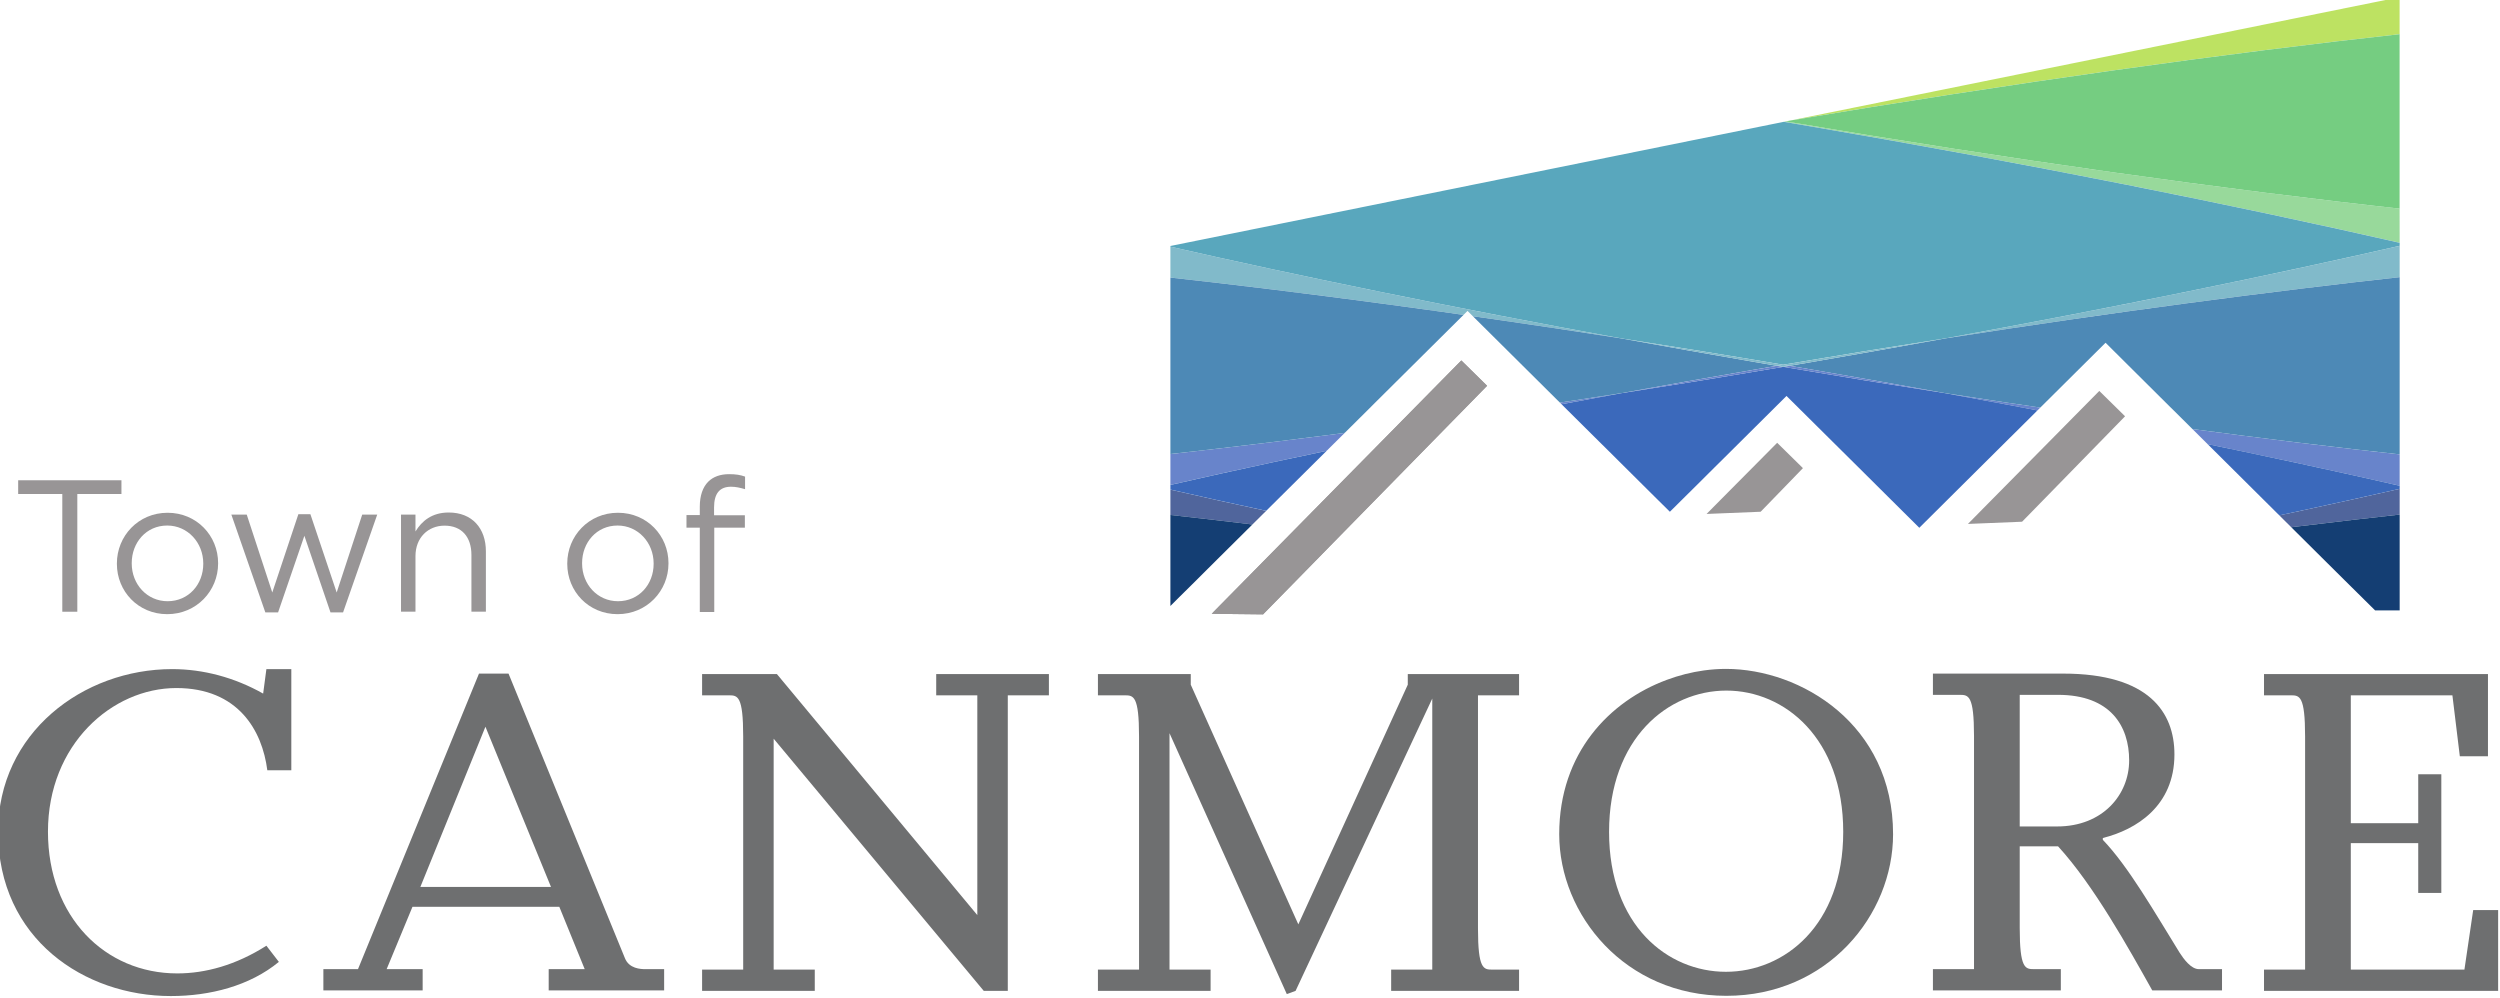 <!-- Created with Inkscape (http://www.inkscape.org/) -->
<svg width="502" height="200.43" version="1.1" viewBox="0 0 132.82 53.03" xmlns="http://www.w3.org/2000/svg">
 <defs>
  <clipPath id="clipPath24669">
   <path d="m506.63 79.28v-10.332 5.929-3.222 5.107-13.838 10.909-3.093 4.981-12.791l0.443 0.443 0.476 0.47 1.19 1.185 6.922 6.869 0.254 0.255 4.209 4.179 5.978-5.935 0.277-0.273 2.086-2.073 0.249-0.247 0.6-0.593 0.83 0.823 0.389 0.385 0.817 0.814 0.287 0.283 2.973 2.954 2.892-2.869 0.281-0.278 1.042-1.036 0.372-0.37 1.444-1.434 1.047 1.04 0.211 0.21 2.882 2.864 0.175 0.172 4.144 4.117 2.895-2.878 0.212-0.208 6.703-6.66 1.058-1.05 0.881-0.872 0.492-0.487h1.116v12.938-4.876 2.989-11.046 13.975-5.002 3.117-5.828 10.283l-3e-3 1.74v9.561z"/>
  </clipPath>
 </defs>
 <g transform="translate(-159.17 -214.58)">
  <g transform="matrix(3.314 0 0 3.314 -368.39 -496.64)">
   <g fill="#989596">
    <g transform="matrix(.353 0 0 -.353 160.19 222.53)">
     <path d="m0 0h-2.004v0.622h4.69v-0.622h-2.004v-5.347h-0.682z" fill="#989596"/>
    </g>
    <g transform="matrix(.353 0 0 -.353 162.45 223.65)">
     <path d="m0 0v0.017c0 0.947-0.708 1.723-1.637 1.723-0.956 0-1.612-0.776-1.612-1.706v-0.017c0-0.947 0.699-1.714 1.629-1.714 0.955 0 1.62 0.767 1.62 1.697m-3.923 0v0.017c0 1.245 0.972 2.303 2.303 2.303 1.321 0 2.294-1.041 2.294-2.286v-0.017c0-1.245-0.981-2.302-2.311-2.302-1.322 0-2.286 1.04-2.286 2.285" fill="#989596"/>
    </g>
    <g transform="matrix(.353 0 0 -.353 162.9 222.86)">
     <path d="m0 0h0.699l1.16-3.539 1.185 3.556h0.546l1.194-3.556 1.16 3.539h0.682l-1.552-4.443h-0.571l-1.186 3.479-1.194-3.479h-0.579z" fill="#989596"/>
    </g>
    <g transform="matrix(.353 0 0 -.353 165.62 222.86)">
     <path d="m0 0h0.657v-0.767c0.29 0.477 0.75 0.861 1.509 0.861 1.066 0 1.689-0.717 1.689-1.765v-2.738h-0.657v2.575c0 0.819-0.443 1.331-1.219 1.331-0.759 0-1.322-0.555-1.322-1.382v-2.524h-0.657z" fill="#989596"/>
    </g>
    <g transform="matrix(.353 0 0 -.353 169.67 223.65)">
     <path d="m0 0v0.017c0 0.947-0.708 1.723-1.637 1.723-0.956 0-1.612-0.776-1.612-1.706v-0.017c0-0.947 0.699-1.714 1.629-1.714 0.955 0 1.62 0.767 1.62 1.697m-3.923 0v0.017c0 1.245 0.972 2.303 2.303 2.303 1.321 0 2.294-1.041 2.294-2.286v-0.017c0-1.245-0.981-2.302-2.311-2.302-1.322 0-2.286 1.04-2.286 2.285" fill="#989596"/>
    </g>
    <g transform="matrix(.353 0 0 -.353 170.41 223.07)">
     <path d="m0 0h-0.605v0.571h0.605v0.384c0 0.503 0.137 0.887 0.384 1.134 0.222 0.222 0.546 0.341 0.947 0.341 0.306 0 0.512-0.034 0.725-0.111v-0.571c-0.239 0.068-0.419 0.111-0.64 0.111-0.512 0-0.768-0.307-0.768-0.938v-0.358h1.399v-0.563h-1.39v-3.829h-0.657z" fill="#989596"/>
    </g>
   </g>
   <g transform="matrix(.353 0 0 -.353 163.41 225.73)">
    <path d="m0 0c-1.301 0.735-2.726 1.112-4.131 1.112-4.049 0-7.907-2.895-7.907-7.383 0-4.885 3.944-7.465 7.843-7.465 1.782 0 3.586 0.462 4.908 1.552l-0.566 0.734c-1.385-0.881-2.769-1.258-4.048-1.258-3.272 0-5.872 2.558-5.872 6.437 0 3.964 2.915 6.523 5.83 6.523 2.811 0 3.901-1.93 4.132-3.733h1.09v4.593h-1.132z" fill="#6e6f70"/>
   </g>
   <g transform="matrix(.353 0 0 -.353 165.93 228.83)">
    <path d="m0 0 2.956 7.277 2.978-7.277zm9.289-3.23-5.284 12.919h-1.342l-5.495-13.422h-1.572v-0.965h4.509v0.965h-1.636l1.173 2.831h6.67l1.153-2.831h-1.636v-0.965h5.243v0.965h-0.839c-0.231 0-0.754 0.021-0.944 0.503" fill="#6e6f70"/>
   </g>
   <g transform="matrix(.353 0 0 -.353 174.2 225.52)">
    <path d="m0 0v-0.673h1.867v-9.982l-8.859 10.655-0.203 0.244-0.039 0.047h-3.398v-0.964h1.216c0.399 0 0.65-0.021 0.65-1.867v-10.59h-1.866v-0.966h5.117v0.966h-1.867v10.486l9.542-11.452h1.091v13.423h1.867v0.964h-5.118z" fill="#6e6f70"/>
   </g>
   <g transform="matrix(.353 0 0 -.353 181.76 225.52)">
    <path d="m0 0v-0.191l-4.971-10.884-4.885 10.884v0.482h-4.216v-0.964h1.217c0.399 0 0.65-0.021 0.65-1.867v-10.59h-1.867v-0.966h5.117v0.966h-1.866v10.737l5.327-11.849 0.398 0.146 6.208 13.276v-12.31h-1.867v-0.966h5.809v0.966h-1.216c-0.399 0-0.65 0.02-0.65 1.866v10.591h1.866v0.964h-5.054z" fill="#6e6f70"/>
   </g>
   <g transform="matrix(.353 0 0 -.353 186.86 230.19)">
    <path d="m0 0c-2.642 0-5.306 2.096-5.306 6.353 0 4.258 2.684 6.418 5.327 6.418s5.307-2.16 5.307-6.418c0-4.257-2.686-6.353-5.328-6.353m0 13.756c-0.327 0-0.661-0.024-0.999-0.07-0.564-0.078-1.135-0.222-1.693-0.43-2.577-0.96-4.878-3.301-4.878-7.007 0-3.67 2.999-7.34 7.591-7.34 4.593 0 7.571 3.67 7.571 7.34 0 4.99-4.194 7.507-7.592 7.507" fill="#6e6f70"/>
   </g>
   <g transform="matrix(.353 0 0 -.353 192.17 227.86)">
    <path d="m0 0h-1.699v5.977h1.74c2.391 0 3.23-1.426 3.23-2.978s-1.196-2.999-3.271-2.999m5.558-5.725c-1.091 1.762-2.328 3.922-3.483 5.117v0.084c1.511 0.377 3.252 1.447 3.252 3.796 0 1.908-1.153 3.67-5.055 3.67h-5.913v-0.965h1.216c0.398 0 0.65-0.021 0.65-1.866v-10.591h-1.866v-0.965h5.809v0.965h-1.217c-0.398 0-0.65 0.021-0.65 1.867v3.712h1.74c1.616-1.762 3.21-4.635 4.279-6.544h3.168v0.965h-1.05c-0.357 0-0.692 0.462-0.88 0.755" fill="#6e6f70"/>
   </g>
   <g transform="matrix(.353 0 0 -.353 198.84 229.2)">
    <path d="m0 0-0.398-2.705h-5.16v5.745h3.062v-2.264h1.049v5.389h-1.049v-2.222h-3.062v5.809h4.614l0.337-2.769h1.278v3.733h-10.171v-0.964h1.217c0.398 0 0.649-0.021 0.649-1.866v-10.591h-1.866v-0.966h10.633v3.671z" fill="#6e6f70"/>
   </g>
   <g transform="matrix(.353 0 0 -.353 179.44 224.46)" fill="#989596">
    <path d="m0 0-2.332 0.026 0.117 0.121 0.192 0.196 1.586 1.608 0.81 0.822 6.183 6.274 0.139 0.142 2.309 2.343 1.17-1.151-1.545-1.577-0.04-0.04-5.54-5.652-0.515-0.527-2.391-2.438z"/>
    <path d="m0 0-2.332 0.026 0.117 0.121 0.192 0.196 1.586 1.608 0.81 0.822 6.183 6.274 0.139 0.142 2.309 2.343 1.17-1.151-1.545-1.577-0.04-0.04-5.54-5.652-0.515-0.527-2.391-2.438z"/>
   </g>
   <g transform="matrix(.353 0 0 -.353 186.55 222.85)">
    <path d="M 0,0 1.259,1.27 1.668,1.681 1.776,1.79 2.069,2.085 3.206,3.232 4.325,2.131 4.376,2.08 4.055,1.749 4.046,1.739 3.768,1.452 2.456,0.1 Z" fill="#989596"/>
   </g>
   <g transform="matrix(.353 0 0 -.353 190.74 223.01)">
    <path d="m0 0 0.539 0.546 0.156 0.159 3.693 3.737 0.03 0.031 1.548 1.567 1.091-1.073 0.079-0.078-0.034-0.036-4.418-4.524-0.09-0.091-0.135-0.138z" fill="#989596"/>
   </g>
   <g transform="matrix(.353 0 0 -.353 -.886 246.54)">
    <g clip-path="url(#clipPath24669)">
     <g transform="translate(562.81 69.766)">
      <path d="m0 0v9e-3c-6.31 0.688-13.417 1.638-20.995 2.82 7.581-1.385 14.665-2.836 20.946-4.274l0.049 0.011v0.013z" fill="#6884cb"/>
     </g>
     <g transform="translate(515.58 65.969)">
      <path d="m0 0 0.248 0.247 0.01 0.011c-3.259 0.669-6.376 1.341-9.319 2.013v-1.163c2.869-0.317 5.899-0.687 9.061-1.108" fill="#50659c"/>
     </g>
     <g transform="translate(552.32 66.073)">
      <path d="m0 0 0.212-0.212c3.609 0.488 7.052 0.906 10.283 1.261v1.188l-0.049 0.011c-3.278-0.749-6.773-1.503-10.446-2.248" fill="#50659c"/>
     </g>
     <g transform="translate(506.52 68.405)">
      <path d="M 0,0 C 6.186,1.409 13.142,2.831 20.576,4.188 13.166,3.035 6.204,2.1 0,1.414 Z" fill="#6884cb"/>
     </g>
     <g transform="translate(552.32 66.073)">
      <path d="m0 0c3.673 0.745 7.168 1.499 10.446 2.248-6.28 1.439-13.365 2.89-20.946 4.274-2.407 0.376-4.863 0.774-7.355 1.196-2.493-0.422-4.95-0.822-7.362-1.197-7.434-1.358-14.389-2.78-20.575-4.189v-0.165c2.943-0.672 6.06-1.344 9.319-2.013l4.238 4.207 0.031-0.029 0.034 0.032 6.032-5.991c1.819-0.282 3.664-0.575 5.533-0.881l2.991 2.971 0.034-0.032 0.034 0.034 2.914-2.896c2.531 0.414 5.02 0.804 7.452 1.167l0.011 0.011 4.182 4.155 0.032-0.032 0.032 0.032z" fill="#3b69bb"/>
     </g>
     <g transform="translate(562.81 80.93)">
      <path d="m0 0v7e-3c-8.29 0.908-17.957 2.259-28.258 4.004-0.03-7e-3 -0.062-0.011-0.094-0.016 0.436-0.075 0.87-0.149 1.306-0.223 9.868-1.694 19.073-3.532 26.997-5.345l0.049 0.011v0.014z" fill="#98d99b"/>
     </g>
     <g transform="translate(506.52 79.273)">
      <path d="m0 0v-1.414c6.206-0.687 13.171-1.619 20.586-2.776-7.437 1.358-14.397 2.78-20.586 4.19" fill="#81baca"/>
     </g>
     <g transform="translate(534.17 73.839)">
      <path d="m0 0c-0.337 0.057-0.676 0.116-1.016 0.173-2.047 0.351-4.067 0.71-6.049 1.071-7.415 1.157-14.38 2.089-20.586 2.775v-8.039c6.204 0.686 13.166 1.621 20.576 2.774 1.988 0.362 4.007 0.72 6.058 1.072 0.339 0.059 0.68 0.116 1.017 0.174" fill="#4d89b6"/>
     </g>
     <g transform="translate(533.16 73.665)">
      <path d="m0 0c-2.052-0.352-4.07-0.71-6.059-1.072 2.412 0.375 4.869 0.776 7.362 1.197-0.096 0.017-0.19 0.032-0.286 0.049-0.338-0.058-0.679-0.115-1.017-0.174" fill="#6884cb"/>
     </g>
     <g transform="translate(541.82 75.083)">
      <path d="m0 0c7.579 1.183 14.685 2.13 20.993 2.821v1.441l-0.049 0.011c-6.279-1.435-13.361-2.888-20.944-4.273" fill="#81baca"/>
     </g>
     <g transform="translate(506.52 80.982)">
      <path d="m0 0v-1.541c7.841 1.784 16.914 3.591 26.634 5.26 0.435 0.075 0.87 0.148 1.302 0.223-0.029 5e-3 -0.06 9e-3 -0.092 0.016-10.127-1.715-19.648-3.051-27.844-3.958" fill="#d3d2d3"/>
     </g>
     <g transform="translate(534.75 73.839)">
      <path d="m0 0c0.34-0.058 0.679-0.115 1.019-0.174 2.046-0.351 4.065-0.708 6.05-1.07 7.578-1.182 14.686-2.132 20.995-2.82v8.129c-6.307-0.692-13.413-1.638-20.992-2.821-1.986-0.361-4.004-0.72-6.053-1.071-0.34-0.057-0.679-0.116-1.019-0.173" fill="#4d89b6"/>
      <path d="m0 0c-0.095-0.017-0.19-0.032-0.286-0.049 2.492-0.421 4.948-0.82 7.355-1.195-1.985 0.362-4.004 0.719-6.05 1.07-0.34 0.059-0.679 0.116-1.019 0.174" fill="#6884cb"/>
     </g>
     <g transform="translate(506.52 79.441)">
      <path d="m0 0v-0.168c6.189-1.41 13.149-2.832 20.586-4.19 2.406-0.376 4.862-0.773 7.35-1.195 2.494 0.422 4.951 0.821 7.359 1.195 7.583 1.385 14.665 2.838 20.944 4.273-7.924 1.813-17.129 3.651-26.997 5.345-0.436 0.075-0.87 0.149-1.306 0.223-0.432-0.074-0.867-0.148-1.302-0.223-9.72-1.669-18.793-3.475-26.634-5.26" fill="#59a7bd"/>
     </g>
     <g transform="translate(534.75 73.839)">
      <path d="M 0,0 C 0.34,0.057 0.679,0.116 1.019,0.173 3.068,0.524 5.086,0.883 7.072,1.244 4.664,0.87 2.207,0.471 -0.288,0.048 -0.19,0.032 -0.095,0.017 0,0" fill="#81baca"/>
     </g>
     <g transform="translate(534.17 73.839)">
      <path d="m0 0c0.096 0.017 0.19 0.032 0.285 0.048-2.488 0.423-4.943 0.82-7.35 1.196 1.982-0.361 4.002-0.72 6.049-1.071 0.34-0.057 0.679-0.116 1.016-0.173" fill="#81baca"/>
     </g>
     <g transform="translate(534.46 73.888)">
      <path d="m0 0c-0.095-0.017-0.189-0.031-0.285-0.048 0.096-0.017 0.191-0.032 0.287-0.049 0.096 0.017 0.19 0.032 0.286 0.049-0.096 0.017-0.191 0.031-0.288 0.048" fill="#81baca"/>
     </g>
     <g transform="translate(562.81 58.738)">
      <path d="m0 0v8.384c-3.232-0.356-6.674-0.774-10.283-1.261l6.769-6.721c1.198-0.143 2.368-0.276 3.514-0.402" fill="#143e73"/>
     </g>
     <g transform="translate(542.07 61.765)">
      <path d="m0 0 0.052-9e-3 2.911 2.889c-0.026-4e-3 -0.053-0.01-0.078-0.013z" fill="#b9b8b9"/>
     </g>
     <g transform="translate(539.02 62.314)">
      <path d="m0 0c1.024-0.181 2.042-0.363 3.05-0.549l2.885 2.867c-2.282-0.431-4.614-0.855-6.989-1.272z" fill="#636061"/>
     </g>
     <g transform="translate(544.97 64.646)">
      <path d="m0 0-0.016-0.013c0.025 3e-3 0.053 9e-3 0.079 0.013l0.176 0.174c-0.026-3e-3 -0.05-7e-3 -0.075-0.01z" fill="#b9b8b9"/>
     </g>
     <g transform="translate(544.96 64.632)">
      <path d="m0 0 0.016 0.013 0.164 0.164c-2.432-0.364-4.921-0.754-7.452-1.167l0.284-0.281c2.374 0.417 4.706 0.84 6.988 1.271" fill="#b1b0b0"/>
     </g>
     <g transform="translate(531.41 63.267)">
      <path d="m0 0-0.823-0.819-0.015-0.013c0.025 4e-3 0.049 8e-3 0.075 0.013l0.829 0.819-0.055 0.01z" fill="#b9b8b9"/>
     </g>
     <g transform="translate(528.57 62.078)">
      <path d="m0 0c0.665 0.118 1.335 0.238 2.008 0.357l0.015 0.013 0.823 0.818 0.011 0.011c-1.677 0.294-3.333 0.59-4.965 0.89z" fill="#636061"/>
     </g>
     <g transform="translate(515.58 65.96)">
      <path d="m0 0-6.987-6.933-9e-3 -9e-3c0.026 1e-3 0.052 5e-3 0.075 9e-3l6.984 6.936-0.053 6e-3z" fill="#b9b8b9"/>
     </g>
     <g transform="translate(506.52 58.785)">
      <path d="m0 0c0.676 0.073 1.363 0.152 2.056 0.233l9e-3 9e-3 6.987 6.933 9e-3 9e-3c-3.162 0.421-6.192 0.791-9.061 1.108z" fill="#143e73"/>
     </g>
     <g transform="translate(531.7 63.555)">
      <path d="m0 0-0.281-0.278 0.055-0.011 0.288 0.289-0.055 0.01z" fill="#b9b8b9"/>
     </g>
     <g transform="translate(531.42 63.277)">
      <path d="m0 0 0.281 0.278 7e-3 0.01c-1.87 0.306-3.714 0.599-5.533 0.881l0.28-0.279c1.631-0.3 3.287-0.596 4.965-0.89" fill="#b1b0b0"/>
     </g>
     <g transform="translate(562.81 92.094)">
      <path d="m0 0v7e-3c-8.289 0.907-17.954 2.259-28.254 4.001-0.032-6e-3 -0.065-0.012-0.098-0.018 0.436-0.073 0.87-0.147 1.306-0.22 9.868-1.693 19.073-3.532 26.997-5.344l0.049 0.011v0.014z" fill="#eae9e9"/>
     </g>
     <g transform="translate(506.52 90.438)">
      <path d="m0 0v-1.543c8.196-0.908 17.717-2.244 27.844-3.955 0.032 5e-3 0.063 9e-3 0.094 0.015-0.434 0.074-0.868 0.147-1.303 0.222-9.719 1.666-18.794 3.475-26.635 5.261" fill="#ddd"/>
     </g>
     <g transform="translate(506.52 88.895)">
      <path d="m0 0v-7.913c8.196 0.907 17.717 2.243 27.844 3.958-10.127 1.71-19.648 3.047-27.844 3.955" fill="#bcbabb"/>
     </g>
     <g transform="translate(535.68 85.545)">
      <path d="m0 0c-0.436-0.075-1.126-0.34-1.56-0.415 0.029-5e-3 0.401-0.186 0.431-0.19 10.302 1.74 19.969 3.092 28.259 3.999v1.554l0.054 0.894-0.216 0.232c-7.924-1.812-17.101-4.381-26.968-6.074" fill="#bde262"/>
     </g>
     <g transform="translate(562.81 88.939)">
      <path d="m0 0c-8.29-0.907-17.957-2.26-28.258-3.999 10.301-1.745 19.968-3.096 28.258-4.004z" fill="#75cd81"/>
     </g>
    </g>
   </g>
  </g>
 </g>
</svg>
